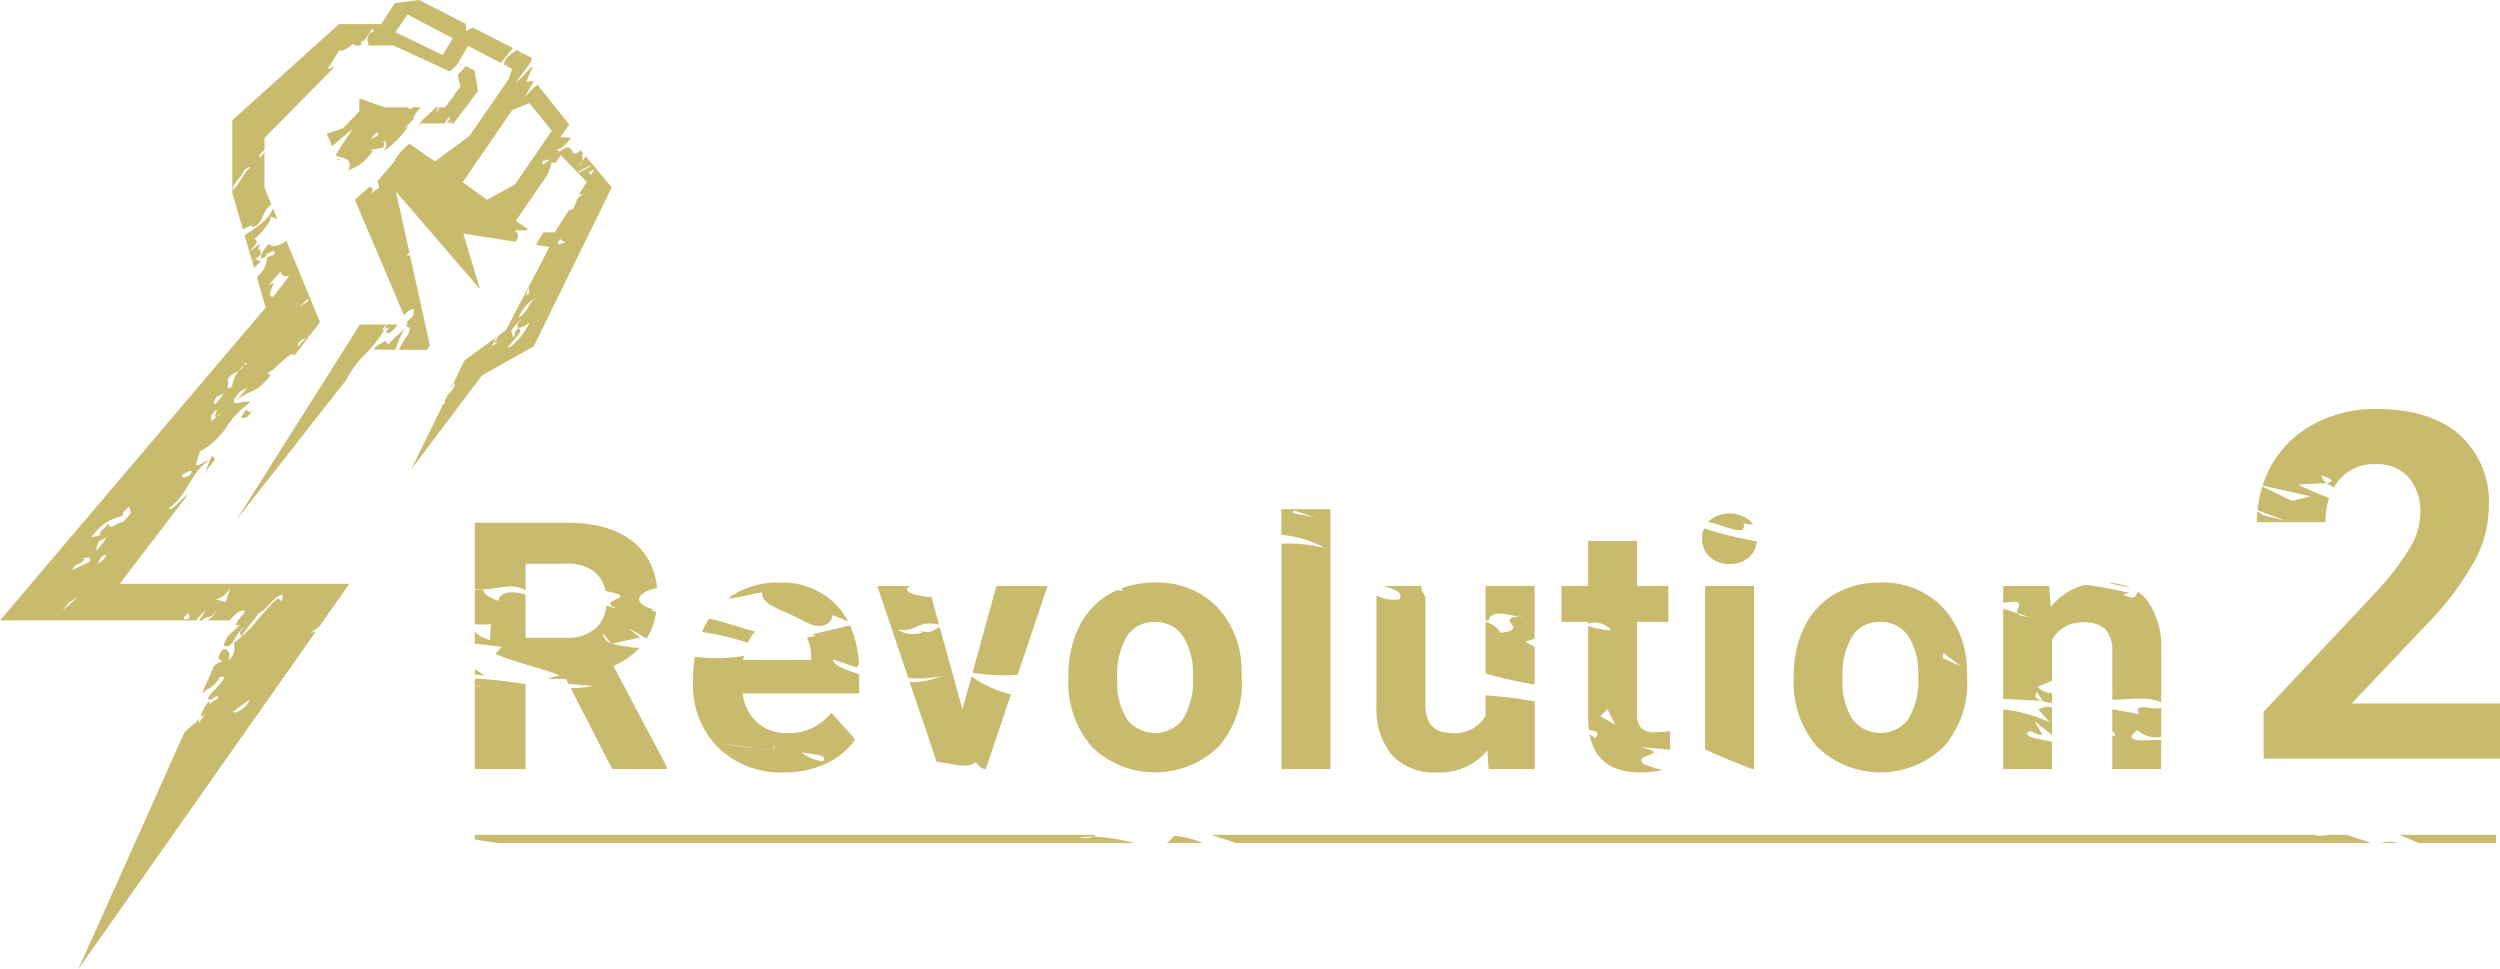 <svg id="rev02_tit" xmlns="http://www.w3.org/2000/svg" xmlns:xlink="http://www.w3.org/1999/xlink" width="251.468" height="97.491" viewBox="0 0 251.468 97.491">
  <defs>
    <clipPath id="clip-path">
      <rect id="長方形_379" data-name="長方形 379" width="251.468" height="97.491" fill="none"/>
    </clipPath>
  </defs>
  <path id="パス_2741" data-name="パス 2741" d="M55.071,78.154l1,.1-1-.639Z" transform="translate(-7.311 -10.304)" fill="#c9bb6d"/>
  <g id="グループ_609" data-name="グループ 609" transform="translate(0 0)">
    <g id="グループ_608" data-name="グループ 608" clip-path="url(#clip-path)">
      <path id="パス_2742" data-name="パス 2742" d="M81.6,72.677c-.066.135-.114.281-.174.42a27.029,27.029,0,0,1,4.611,1.087,4,4,0,0,1,.695-1.1c.011-.012.026-.021.038-.033-1.53-.419-3.073-.942-4.63-1.31a8.809,8.809,0,0,0-.539.938" transform="translate(-10.809 -9.524)" fill="#c9bb6d"/>
      <path id="パス_2743" data-name="パス 2743" d="M94.956,70.842l1.552.614a7.293,7.293,0,0,0-1.042-1.5,7.641,7.641,0,0,0-5.948-2.383,8.527,8.527,0,0,0-4.485,1.183c-.215.129-.408.282-.607.428,1.325-.123,2.537-.511,3.434-.635-.095,1.332,2.093,1.721,4.225,2.908,1.818,1.018,2.821.19,2.871-.613" transform="translate(-11.208 -8.97)" fill="#c9bb6d"/>
      <path id="パス_2744" data-name="パス 2744" d="M198.12,60.422c1.675.316,3.9,1.565,3.571.156a4.576,4.576,0,0,1,.946.114,2.407,2.407,0,0,0-.355-.433,3.192,3.192,0,0,0-4.026,0c-.052.05-.09.108-.137.162" transform="translate(-26.302 -7.905)" fill="#c9bb6d"/>
      <path id="パス_2745" data-name="パス 2745" d="M115.2,67.964,112.8,76.691a19.243,19.243,0,0,0,4.531.208l3.015-8.935Z" transform="translate(-14.975 -9.023)" fill="#c9bb6d"/>
      <path id="パス_2746" data-name="パス 2746" d="M177.242,74.11l-.962-.557.962-.272V67.963h-4.935v3.464c.112.006.216.015.343.017l.079-.8-.051.532c.612-.833,2-.206,3.008-.162.148-.016.31-.032.5-.043a1.62,1.62,0,0,1-.5.043c-2.543.284,1.154,1.307-1.864,1.663a2.55,2.55,0,0,0-1.514-1.1v5.195a48.729,48.729,0,0,0,4.935,1.114Z" transform="translate(-22.875 -9.023)" fill="#c9bb6d"/>
      <path id="パス_2747" data-name="パス 2747" d="M200.183,64.865a2.794,2.794,0,0,0,2-.715,2.368,2.368,0,0,0,.733-1.566,38.287,38.287,0,0,1-5.295-1.3,2.629,2.629,0,0,0-.2,1.026,2.42,2.42,0,0,0,.758,1.839,2.8,2.8,0,0,0,2,.715" transform="translate(-26.209 -8.136)" fill="#c9bb6d"/>
      <path id="パス_2748" data-name="パス 2748" d="M244.559,67.594c.691.183,1.416.35,2.192.486a6.358,6.358,0,0,0-2.192-.486" transform="translate(-32.467 -8.974)" fill="#c9bb6d"/>
      <path id="パス_2749" data-name="パス 2749" d="M235.89,82.286l1.154,1.256a16.122,16.122,0,0,0-4.707-1.31v6.011h4.918V85.49c-1.145-.232-2.391-.376-2.541-.812.372-.617.922.268,1.569.1l-.81-1.339,1.782,1.361V82.057a1.514,1.514,0,0,0-1.365.229" transform="translate(-30.844 -10.886)" fill="#c9bb6d"/>
      <path id="パス_2750" data-name="パス 2750" d="M288.023,96.833h-9.735c.67.251,1.357.562,1.94.823h7.795Z" transform="translate(-36.945 -12.855)" fill="#c9bb6d"/>
      <path id="パス_2751" data-name="パス 2751" d="M248.233,79.649V74.466a8.014,8.014,0,0,0-1.464-5.14,4.249,4.249,0,0,0-.866-.788c-.325.382-.095.922-1.546.276l.663-.172a37.92,37.92,0,0,0-4.453-.808,6.279,6.279,0,0,0-3.446,2.241l-.153-2.127h-4.629v1.695a8.415,8.415,0,0,1,1.459-.094c.363.4-.176.829-.041,1.135l1.157.372c-.793-.065-1.081-.2-1.157-.372l-1.418-.456v9.079l3.914.2c-.6-.2-.9-.486-.494-.885l.547.888-.053,0a6.011,6.011,0,0,0,1,.216V78.715a1.859,1.859,0,0,1-1.448-.629l1.448-.6V73.376a3.383,3.383,0,0,1,3.115-1.77,3.046,3.046,0,0,1,2.264.706,3.192,3.192,0,0,1,.68,2.272V78.46a2.578,2.578,0,0,1,.245.271.863.863,0,0,1,.109.134c-.035-.05-.073-.088-.109-.134a2.765,2.765,0,0,0-.245-.231v.881c1.715.023,3.428-.4,4.919.267" transform="translate(-30.844 -9.005)" fill="#c9bb6d"/>
      <path id="パス_2752" data-name="パス 2752" d="M254.66,96.833h-1.872a2.971,2.971,0,0,1-1.4,0h-110.9q1.271.415,2.538.823h31.066l0-.015.046.015h82.987c-.8-.3-1.711-.595-2.467-.823" transform="translate(-18.651 -12.855)" fill="#c9bb6d"/>
      <path id="パス_2753" data-name="パス 2753" d="M135.306,97.671h3.621a8.476,8.476,0,0,0-2.92-.725,1.94,1.94,0,0,1-.7.725" transform="translate(-17.963 -12.87)" fill="#c9bb6d"/>
      <path id="パス_2754" data-name="パス 2754" d="M283.762,62.521a11.664,11.664,0,0,0,1.334-5.242,9.1,9.1,0,0,0-2.966-7.268q-2.967-2.574-8.327-2.574a12.993,12.993,0,0,0-6.267,1.49,10.658,10.658,0,0,0-4.278,4.11,11.1,11.1,0,0,0-.915,2.1l4.8,1.078-1.838.48-2.989-1.46a11.347,11.347,0,0,0-.492,2.382l2.836,1.065-2.173-.526-.671-.407c-.03.356-.065.71-.065,1.076h6.909a7.708,7.708,0,0,1,.363-2.431c-1.152-.457-2.225-.924-3.091-1.313.492-.131,2.017-.1,2.832-.212a1.138,1.138,0,0,1-.508-.75c1.376.468,1.193.658.508.75a4.3,4.3,0,0,0,.748.456,5.236,5.236,0,0,1,.5-.729,4.544,4.544,0,0,1,3.681-1.608,4.211,4.211,0,0,1,3.335,1.323,5.3,5.3,0,0,1,1.168,3.634,7.081,7.081,0,0,1-1.108,3.574,27.757,27.757,0,0,1-3.419,4.408L262.436,77.89v4.718h23.78V77.056H271.3l7.888-8.316a29.167,29.167,0,0,0,4.575-6.219" transform="translate(-34.748 -6.298)" fill="#c9bb6d"/>
      <path id="パス_2755" data-name="パス 2755" d="M94.435,75.954l2.471.826a.332.332,0,0,1,.165-.29,10.865,10.865,0,0,0-.892-3.955l-3.78.892.3.17a8,8,0,0,1-.871.154,4.2,4.2,0,0,1,.435,1.881v.393H85.424c.021-.147.055-.278.082-.418a17.381,17.381,0,0,1-4.942.085,12.715,12.715,0,0,0-.177,2.052v.477a8.832,8.832,0,0,0,2.544,6.621,9.038,9.038,0,0,0,6.6,2.486,9.829,9.829,0,0,0,4.187-.878A7.387,7.387,0,0,0,96.635,84.1l-.042-.219-2.3-2.577a5.312,5.312,0,0,1-4.443,2.06,4.347,4.347,0,0,1-3.037-1.089,4.565,4.565,0,0,1-1.439-2.893H97.1V77.461c-1.2-.466-2.518-.763-2.664-1.507m-1,10.251a3.977,3.977,0,0,1-2.144-.914c.93.238,2.823.191,2.144.914m-5.265-1.19a7.174,7.174,0,0,1-1.723-.12c-1.18-.152-2.592-.388-3.58-.435a25.322,25.322,0,0,1,3.58.435,9.915,9.915,0,0,0,1.723.12c.323-.046.473-.177.339-.451.248.295.075.421-.339.451" transform="translate(-10.672 -9.629)" fill="#c9bb6d"/>
      <path id="パス_2756" data-name="パス 2756" d="M68.881,72.791l-.056.012-.046-.054a1.175,1.175,0,0,1-.833-.985l.833.985c.034.014.067.029.1.042l2.816-.617-1.2-.939,1.872,1.04a6.881,6.881,0,0,0,.944-2.683l-.517-.122.33-.095c-2.482-.69-1.58-1.828.263-2.161a6.5,6.5,0,0,0-2.341-4.631q-2.383-1.957-6.775-1.957H55.071v6.655c2.264.247,3.523-.781,5.105.144V64.76h4.1a4.141,4.141,0,0,1,3.056,1,3.365,3.365,0,0,1,.881,1.724c4.033.84-1.632.761,1.443,1.905l-1.363-.447a3.359,3.359,0,0,1-1.021,2.272A4.219,4.219,0,0,1,64.3,72.2H60.176V67.861c-1.6-.5-2.691-.118-2.73.615-1.227-.4-1.531-.833-1.513-1.1a3.833,3.833,0,0,0-.862.005v3.465a10.064,10.064,0,0,0,1.615-.022L56.6,72.432a3.529,3.529,0,0,1-1.527-.813V72.8L57.8,73.1l-.672.734c2.15.9,5.567,1.669,6.469,2.172a5.682,5.682,0,0,0-1.16.332h1.8l.261.51,2.486.2a10.244,10.244,0,0,1-2.276.21L68.891,85.4h5.48v-.238L69.009,75.04a8.115,8.115,0,0,0,2.636-1.826,12.623,12.623,0,0,1-2.764-.424" transform="translate(-7.311 -8.048)" fill="#c9bb6d"/>
      <path id="パス_2757" data-name="パス 2757" d="M225.486,77.307l-.034-1.259a9.155,9.155,0,0,0-2.629-6.2,8.386,8.386,0,0,0-6.085-2.28,8.859,8.859,0,0,0-4.6,1.174,7.719,7.719,0,0,0-3.038,3.319,10.91,10.91,0,0,0-1.056,4.884v.221a9.794,9.794,0,0,0,2.375,6.944,9.168,9.168,0,0,0,12.7-.008,9.626,9.626,0,0,0,2.366-6.8m-5.922,4.023a3.546,3.546,0,0,1-5.617-.016,6.89,6.89,0,0,1-.987-4.014,7.665,7.665,0,0,1,.987-4.355,3.213,3.213,0,0,1,2.792-1.407,3.267,3.267,0,0,1,2.825,1.414,6.825,6.825,0,0,1,1,3.989,7.537,7.537,0,0,1-1,4.389m3.524-6.685,1.776,1.341-1.833-.81Z" transform="translate(-27.619 -8.971)" fill="#c9bb6d"/>
      <path id="パス_2758" data-name="パス 2758" d="M183.923,82.155c.467,2.575,2.173,3.871,5.139,3.871a10.129,10.129,0,0,0,2.25-.25,7.723,7.723,0,0,1-1.978-.636c-1.176-.973,3.256-.9-.478-1.683l2.832.251c.13.026.234.026.353.04V81.856a7.824,7.824,0,0,1-1.447.12,1.961,1.961,0,0,1-1.5-.443,2.192,2.192,0,0,1-.392-1.463V70.879h3.149V67.27h-3.149V62.743h-4.919V67.27H181.1v3.609h2.688v.2a2.071,2.071,0,0,1,2.309.651,7.394,7.394,0,0,1-2.309-.445V80.8a8.834,8.834,0,0,0,.08.931c.789.216,1.154.154.639.857Zm1.8-2.511.809,1.6-1.508-.881Z" transform="translate(-24.042 -8.33)" fill="#c9bb6d"/>
      <path id="パス_2759" data-name="パス 2759" d="M153.555,59.055H148.62v2.577A11.108,11.108,0,0,1,153,62.965a15.506,15.506,0,0,0-4.375-.434V85.2h4.936Zm-3.767.4.025-.27,2.161.685Z" transform="translate(-19.73 -7.84)" fill="#c9bb6d"/>
      <path id="パス_2760" data-name="パス 2760" d="M170.8,84.507l.136,1.872h4.629V79.564a46.665,46.665,0,0,0-4.935-.6v2.053a3.551,3.551,0,0,1-3.439,1.739q-2.62,0-2.62-2.88V69.049c-.219-.406-.51-.763-.378-1.086h-3.87c1.081.3,2.076.621,1.644,1.346a3.835,3.835,0,0,1-2.316-.388V80.031a7.269,7.269,0,0,0,1.591,4.987,5.821,5.821,0,0,0,4.519,1.7,6.169,6.169,0,0,0,5.038-2.212" transform="translate(-21.194 -9.023)" fill="#c9bb6d"/>
      <path id="パス_2761" data-name="パス 2761" d="M249.913,85.319c-1.912.024-4.008.3-2.4-1a2.674,2.674,0,0,0,2.4.67V82.075c-.614.335-2.865-.662-2.224.643l-2.7-.483v2.192c.212.178.321.344.253.493-.085-.013-.169-.034-.253-.051v3.377h4.919Z" transform="translate(-32.525 -10.889)" fill="#c9bb6d"/>
      <path id="パス_2762" data-name="パス 2762" d="M202.694,67.964h-4.935V84.418c1.636.74,3.28,1.4,4.718,1.961h.218Z" transform="translate(-26.254 -9.023)" fill="#c9bb6d"/>
      <path id="パス_2763" data-name="パス 2763" d="M117.356,97.01a2.819,2.819,0,0,1-1.447.1,8.034,8.034,0,0,1,1.447-.1.212.212,0,0,0,.111-.177h-62.4v.453c.742.142,1.585.255,2.438.369h63.916a19.767,19.767,0,0,0-4.065-.645" transform="translate(-7.311 -12.855)" fill="#c9bb6d"/>
      <path id="パス_2764" data-name="パス 2764" d="M276.14,97.762h1.747a3,3,0,0,0-1.747,0" transform="translate(-36.659 -12.961)" fill="#c9bb6d"/>
      <path id="パス_2765" data-name="パス 2765" d="M55.067,97.781h.013l-.013-.007Z" transform="translate(-7.311 -12.98)" fill="#c9bb6d"/>
      <path id="パス_2766" data-name="パス 2766" d="M60.176,79.251c-1.751-.235-3.508-.5-5.064-.55a1.252,1.252,0,0,1-.042.2v.313a.346.346,0,0,0,.078.112l.545.253a1.118,1.118,0,0,1-.545-.253l-.078-.036V87.8h5.105Z" transform="translate(-7.311 -10.448)" fill="#c9bb6d"/>
      <path id="パス_2767" data-name="パス 2767" d="M107.731,85.675c.986-.041,3,.818,3.937,0a1.63,1.63,0,0,0,.875.709h.122l2.538-7.523a11.314,11.314,0,0,1-3.975-1.791l-.911,3.306-2.279-8.265c-.618.154-.644.728-2.059.352l.3.175a2.76,2.76,0,0,1-2.487-.294c1.93.343,2-1.022,4.171-.492l-.769-2.79-.336.005c-2.232-.266-2.444-.762-1.793-1.1h-3.314l2.848,8.443.157.088-.136-.029.253.752a11.229,11.229,0,0,0,3.305-.186,7.663,7.663,0,0,1-3.165.6Z" transform="translate(-13.509 -9.023)" fill="#c9bb6d"/>
      <path id="パス_2768" data-name="パス 2768" d="M141.323,76.048a9.155,9.155,0,0,0-2.629-6.2,8.385,8.385,0,0,0-6.085-2.28,9.377,9.377,0,0,0-3.4.605,1.1,1.1,0,0,1,.237.24l-.573-.1a7.9,7.9,0,0,0-.862.429,7.711,7.711,0,0,0-3.037,3.319,10.9,10.9,0,0,0-1.056,4.884v.221a9.8,9.8,0,0,0,2.375,6.944,9.169,9.169,0,0,0,12.705-.008,9.63,9.63,0,0,0,2.365-6.8Zm-5.888,5.282a3.546,3.546,0,0,1-5.617-.016,6.89,6.89,0,0,1-.988-4.014,7.665,7.665,0,0,1,.988-4.355,3.21,3.21,0,0,1,2.791-1.407,3.269,3.269,0,0,1,2.826,1.414,6.825,6.825,0,0,1,1,3.989,7.537,7.537,0,0,1-1,4.389" transform="translate(-16.45 -8.971)" fill="#c9bb6d"/>
      <path id="パス_2769" data-name="パス 2769" d="M44.788,39.732l-.252-.376c-.985.521-1.178.725-1.107.875l2.133.013a6.07,6.07,0,0,1,.959-2.107,14.266,14.266,0,0,0-1.732,1.595" transform="translate(-5.764 -5.063)" fill="#c9bb6d"/>
      <path id="パス_2770" data-name="パス 2770" d="M49.971,40.578l-.021-.093-.038.093Z" transform="translate(-6.626 -5.375)" fill="#c9bb6d"/>
      <path id="パス_2771" data-name="パス 2771" d="M52.5,8.577l.251,1.145-.6.817a1.063,1.063,0,0,1-.323.441l-.605.827h-.552a1.481,1.481,0,0,0-.257.621.574.574,0,0,1,.16-.621h-.295c-.917,1-1.536,1.261-1.7,1.918l.2-.284h2.4a3.012,3.012,0,0,1,.471-.661L51.7,13l-.355.441h.023L52,13.216a1.8,1.8,0,0,0-.314.225h.387l2.457-3.273L54.185,8.1l-.894-.426c-.22.262-.51.567-.81.891Z" transform="translate(-6.449 -1.019)" fill="#c9bb6d"/>
      <path id="パス_2772" data-name="パス 2772" d="M53.4,7.391l-.077.174.2-.114Z" transform="translate(-7.078 -0.981)" fill="#c9bb6d"/>
      <path id="パス_2773" data-name="パス 2773" d="M49.208,17.009l-2.563-1.781A6.917,6.917,0,0,0,45.1,16.95l.147-.078-1.8,2.107.167.677-.891.6c.509-.526.027-.523-.028-.747-.481.4-1.009.86-1.537,1.346L46.1,32.493c.305-.373.633-.643,1-.6-.167.97.291.235-.718,1.259l.11.258h-.147a.271.271,0,0,0,.1.236c.01-.008.018-.017.029-.025l-.029.025c.167.113.442-.045.007.878a7.164,7.164,0,0,0-.864,1.429l2.825.017a2,2,0,0,1,.3-.414l-2.007-9.09a.44.44,0,0,0-.36.114,2.145,2.145,0,0,1,.3-.4L45.289,20.03,48.877,24.2l.093-.051-.073.074,4.84,5.628-1.664-5.588,5.269.826c.271-.489.365-.9-.124-1.075.369-.2.866.069,1.39-.161l-1.257-.869L60.54,18.33a8.39,8.39,0,0,0,.415-1.23l.341.069c.033-.031.062-.054.089-.076l.491-.716,2.611,2.694-.8,1.255a1.374,1.374,0,0,1,.469,0c-1.037.318-.585,1.541-1.49,1.607l-1.4,2.205-1.127,0a9.712,9.712,0,0,0-.753,1.27l1.342.211-2.1,4.016.07.587-.33.31.252-.882-2.254,4.318-.736.536a6.371,6.371,0,0,1-.421.683c.056.219.532-.165.677-.244-.323.235-.648.469-.972.7a.9.9,0,0,1-.41.3c.138-.1.273-.2.41-.3.2-.262.251-.612.465-.959L52.2,37.015l-1.356,2.767A.763.763,0,0,0,51.1,39.3c.361.167-.207.748-.634,1.262l-.3.608a.336.336,0,0,1,.06.25.214.214,0,0,1-.134-.1l-3.26,6.648,7.12-9.44,5.2-2.923L67,19.624l-2.62-3.134c-.079.138-.2.308-.316.478a1.354,1.354,0,0,1-.325.512,4.656,4.656,0,0,1,.325-.512c.093-.318-.149-.434.006-.7.036-.015.063-.024.094-.035l-.29-.347c-1.378,1.179-.328-1.222-2.144.144l.1.074-.4-.291c.374.039,1.071-.576,1.434-1.14l-.053-.062-.993-.038.9-1.275-3.188-4a7.151,7.151,0,0,0-1.4,1.425c.445-.715.727-1.3,1.075-1.8l-.8.07.586-1.375-.01-.2a19.277,19.277,0,0,1-1.612,1.683c.405-.69,1.159-1.528,1.582-2.277l-.012-.244-.933-.48-.407.412.356-.438L57.425,5.8c-.559.412-1.16.725-1.281,1.464l.179.094.31-.169a1.743,1.743,0,0,1,.329-.181l-.329.181a.621.621,0,0,0-.2.225l.545.284-.381,1.073L52.679,14.45Zm7.3,18.763c.461-.766,1.843-1.769,1.059-1.983-.521.541-.134.46-.51.916l-.164-.677A6.463,6.463,0,0,1,57.971,32.8c-.193.235-.519.539-.467.764-.029.487,1.09-.192,1.2-.36,0-.01.005-.024.005-.033s0,.018-.005.033c-.054.441-1.438,2.4-2.2,2.567m1.118-3.034A3.82,3.82,0,0,1,59.7,30.589c-1.249.552-.881,1.375-2.074,2.149m4.192-7.914.5.362c-.1-.075-1.244.556-.5-.362m3.132-6.476-.3-.218.57-.318Zm-1.231-.342,1.138-.633-.041.148-1.137.634Zm-3.673-.655-.013-.376L60.8,16.8Zm-3.054-5.51,1.718-.7,2.259,2.777-3.7,5.393-2.812,1.559L52.006,19.1Z" transform="translate(-5.464 -0.77)" fill="#c9bb6d"/>
      <path id="パス_2774" data-name="パス 2774" d="M39.209,18.582a2.228,2.228,0,0,1,.251-.127,1.307,1.307,0,0,1-.321-.038Z" transform="translate(-5.196 -2.445)" fill="#c9bb6d"/>
      <path id="パス_2775" data-name="パス 2775" d="M45.235,37.864l-.129.052c-.112.1-.259.323-.386.475.4.3.786-.163,1.191-.751H44.817a2.5,2.5,0,0,1-.181.462l.47-.187c.053-.05.1-.076.129-.052" transform="translate(-5.926 -4.997)" fill="#c9bb6d"/>
      <path id="パス_2776" data-name="パス 2776" d="M40.477,40.52A12.61,12.61,0,0,0,42.35,38.1l-.356.142.5-.6-2.653,0L27.421,57.289l11.04-14.068a10.8,10.8,0,0,1,2.016-2.7" transform="translate(-3.64 -4.997)" fill="#c9bb6d"/>
      <path id="パス_2777" data-name="パス 2777" d="M28.546,47.454c-1,1.228-.367.861.037.821l.564-.737c-.284.236-.533.339-.6-.084" transform="translate(-3.719 -6.3)" fill="#c9bb6d"/>
      <path id="パス_2778" data-name="パス 2778" d="M29.252,30.291l.2.684a3.208,3.208,0,0,1,.686-.673l-.578-.274c-.05.029-.1.057-.151.084l-.156.179" transform="translate(-3.883 -3.986)" fill="#c9bb6d"/>
      <path id="パス_2779" data-name="パス 2779" d="M38.453,16.262c.006-.025.008-.046.015-.072l2.05-1.729c-.445.739-1.169,1.631-1.7,2.662l.028.063c.451.258,1.819.152,1.218,1.454a4.7,4.7,0,0,0,2.479-1.962L42.2,16.6l1.394-.238c.085-.3.208-.744-.121-.441.272-.532.687.14.138.813a9.9,9.9,0,0,0,2.5-2.5l-.424.232,1.01-1.056-.1-.073a5.793,5.793,0,0,1,.765-1.035h-.841l-.058.215-.48-.215h-.135l-2.132.005-2.532-.886-.008,1.3-1.653,1.707-1.62.543Zm4.5-1.453.154.3-.846.454Z" transform="translate(-5.032 -1.516)" fill="#c9bb6d"/>
      <path id="パス_2780" data-name="パス 2780" d="M28.977,22.6l-.18.216c1.193.072,1.075-1.625,2.081-2.239l-.7-1.705,0-3.547c-.16.2-.318.391-.48.585l-.016-.363c.167-.157.33-.317.5-.476v-1.2l7.072-7.156c-.238.088-.479.167-.731.237L37.762,5c.016.368,1.032-.305,1.361-.605-.032-.029-.065-.062-.094-.082l.1.077-.006.005.212.2.023-.023h.513l.061-.491c.36.441,1.251-1.948,1.211-.912a.836.836,0,0,0-.47,1.272c-.05.047-.1.086-.145.131h2.618L48.829,7.19c.294-.265.6-.577.884-.867L49.664,6.3l1-1.685,3.283,1.716c.377-.448.8-.983,1.227-1.489L51.118,2.76l-.655.363-.031-.715L45.741,0l-2.46.317-1.347,2.11H37.669L26.946,12.089v7.338l1.062,3.653c.285-.135.6-.29.969-.485M44.567,1.456l4.551,2.4L48.1,5.534l-4.752-2.3ZM28.147,17.093c.141-.073.752-.519.527-.149-.566.291-.952,1.632-1.7,2.147.113-.814.776-1.035,1.172-2" transform="translate(-3.577 0)" fill="#c9bb6d"/>
      <path id="パス_2781" data-name="パス 2781" d="M28.369,26.88l.741,2.55.18-.1.095-.111.056.027a1.947,1.947,0,0,0,.552-.47c.005-1.264-.606.445-.033-1.118-.333.3-1.266,1.044-.9.6.8-.67.5-.9.3-1.045.287-.147,1.822-1.71,1.612-2.234l.7.271-.448-1.084c-.408,1.132-1.663,1.923-2.857,2.714" transform="translate(-3.766 -3.208)" fill="#c9bb6d"/>
      <path id="パス_2782" data-name="パス 2782" d="M24.8,53.207l-.31-.376a17.623,17.623,0,0,0-.667,1.654Z" transform="translate(-3.163 -7.014)" fill="#c9bb6d"/>
      <path id="パス_2783" data-name="パス 2783" d="M19.728,66.118a6.485,6.485,0,0,1,.982-1.008A8.451,8.451,0,0,1,20,66.118h.285c.575-.582.962-.006,1.4-.99.049.239-.371.674-.8.99h2.225c.514-.624,1.146-1.205,1.494-.925.243,0-1.715,1.845-.446,1.347-.452.454-.92.823-1.306,1.23l-.384.858c.265.077.491.278,1-.37.344-.671.835-1.416,1.079-1.412-.683.586-.3.521-.3.907.933-1.341,1.228-1.486,1.772-2.387.98-.352,1.408-1.7,2.433-1.843l-.1.676-.388-.305a6.848,6.848,0,0,0-.936.9c-.343.374-.713.807-1.1,1.247a13.135,13.135,0,0,1-2.368,2.3c-.051.528.238,1.137-.59,1.793.244-.745,0-1.129-.484-1.139a2.494,2.494,0,0,0-.425.542l-.048.107c-.134.374.214.467.42.63-.237-.087-.548.157-.874.385L20.3,73.474c.129-.079.257-.159.4-.227l-.242-.009c.392-.064,1.524-.86,1.58-1.391.949-.282.328.407-.306,1.085s-1.264,1.362-.314,1.088c-.042-.23.3-.145.351-.294.1.082.238.008.141.3-.343-.079-1.089,1.033-.787.134a3.357,3.357,0,0,0-.95,1.712c.145-.073.349-.3.5-.368l-.7.96.058-.527c-.006.243-.95.891-1.482,1.449l-.314.7a.235.235,0,0,0,.054.069l-.062-.051L7.878,101.2l23.913-34-.572.2.931-.711,2.99-4.252h-23.1l6.876-8.987c-.651.347-1.642,1.787-1.947,1.378,1.829-1.165,2.285-3.776,4.068-4.788-.488-.006-.914.584-1.349.425l.422-1.338A7.478,7.478,0,0,0,22.764,46.7a8.735,8.735,0,0,1,2.393-2.507c-.493-.378-1.876.578-1.6-.314.851-1.189.568-.667,1.332-1.179L23.75,44.029c1.477-1.254,1.734-.5,3.438-2.509l-.292-.373a.132.132,0,0,1-.06-.075l.06.075c.425.256,2.492-2.457,2.7-1.642l2.594-3.392-3.37-8.158c-.676.384-1.337.722-1.8.281-.559.676-.97,1.273-.675,1.5.139-.075.428-.226.472-.376l-.015-.058c-.086.029-.119,0-.043-.162l.043.162c.27-.092,1.075-.791.741.055l-.673.228a2.663,2.663,0,0,1-1.041,1.993l.892,3.067L0,66.118Zm3.719,9.159c.543-.391,1.09-.778,1.628-1.173-.156.839-1.633,1.551-1.628,1.173m-.2-12.668-.54,1.644-1.022-.248a2.263,2.263,0,0,0,1.562-1.4m-4.334,2.765c.049.223.287.232.048.6-.241,0-.926.212-.048-.6M30.958,33.762l.049.226-.9.593Zm-.128,3.881.27-.3c0,.107-.113.2-.27.3l-.814.9c-.218-.425.428-.662.814-.9M28.261,31c-.03.525.45.528.837.451-.522.7-1.055,1.388-1.583,2.082-.768.144-.032-1.117.054-1.415L27,32.41Zm-4.249,9.995a2.133,2.133,0,0,1,.538-.526,1.13,1.13,0,0,0,.1-.16l-.2-.149.441.153a1.224,1.224,0,0,0-.339.156,1.656,1.656,0,0,1-.538.526,3.267,3.267,0,0,0-.673,1.612c-.767.513-.25-.379-.447-.528.02-.594.607-.759,1.12-1.084m-2.2,2.636.716-.363-.8,1.04c-.576.29.179-.973.085-.677M21.783,44.9c.051.223-.35.791-.006.749l.056-.047c.16-.2.21-.325.3-.251l-.3.251c-.014.016-.023.029-.037.048-.009,0-.012,0-.019,0l-.786.658c.8-.657-.393-.305.792-1.408M18.437,51.35c.239.008,1.206-.727.678.16-.431.216-1.106.428-.678-.16m-8.6,9.082c-.029.07-.045.1-.056.044l.056-.044c.092-.228.309-.921.859-.905a2,2,0,0,1-.859.905M9.593,59.2l.331-1.036.726-.356c-.2.6-1.012,1.247-1.057,1.392m2.738-3.578c.051-.522.142-.441.677-.954l.147.676-.768.875c-.341-.082-1.689,1.068-1.358.036-.241.367-1.538,1.369-.766,1.246L9.2,57.762a4.844,4.844,0,0,1,3.126-2.145M8.479,59.986l-.2-.154c.342.086.965-.344.725.4l-1.739.831c.434-.95.578-.274,1.21-1.072m-.648,3.78L6.273,65.132l.634-.8Z" transform="translate(0 -3.711)" fill="#c9bb6d"/>
    </g>
  </g>
</svg>
